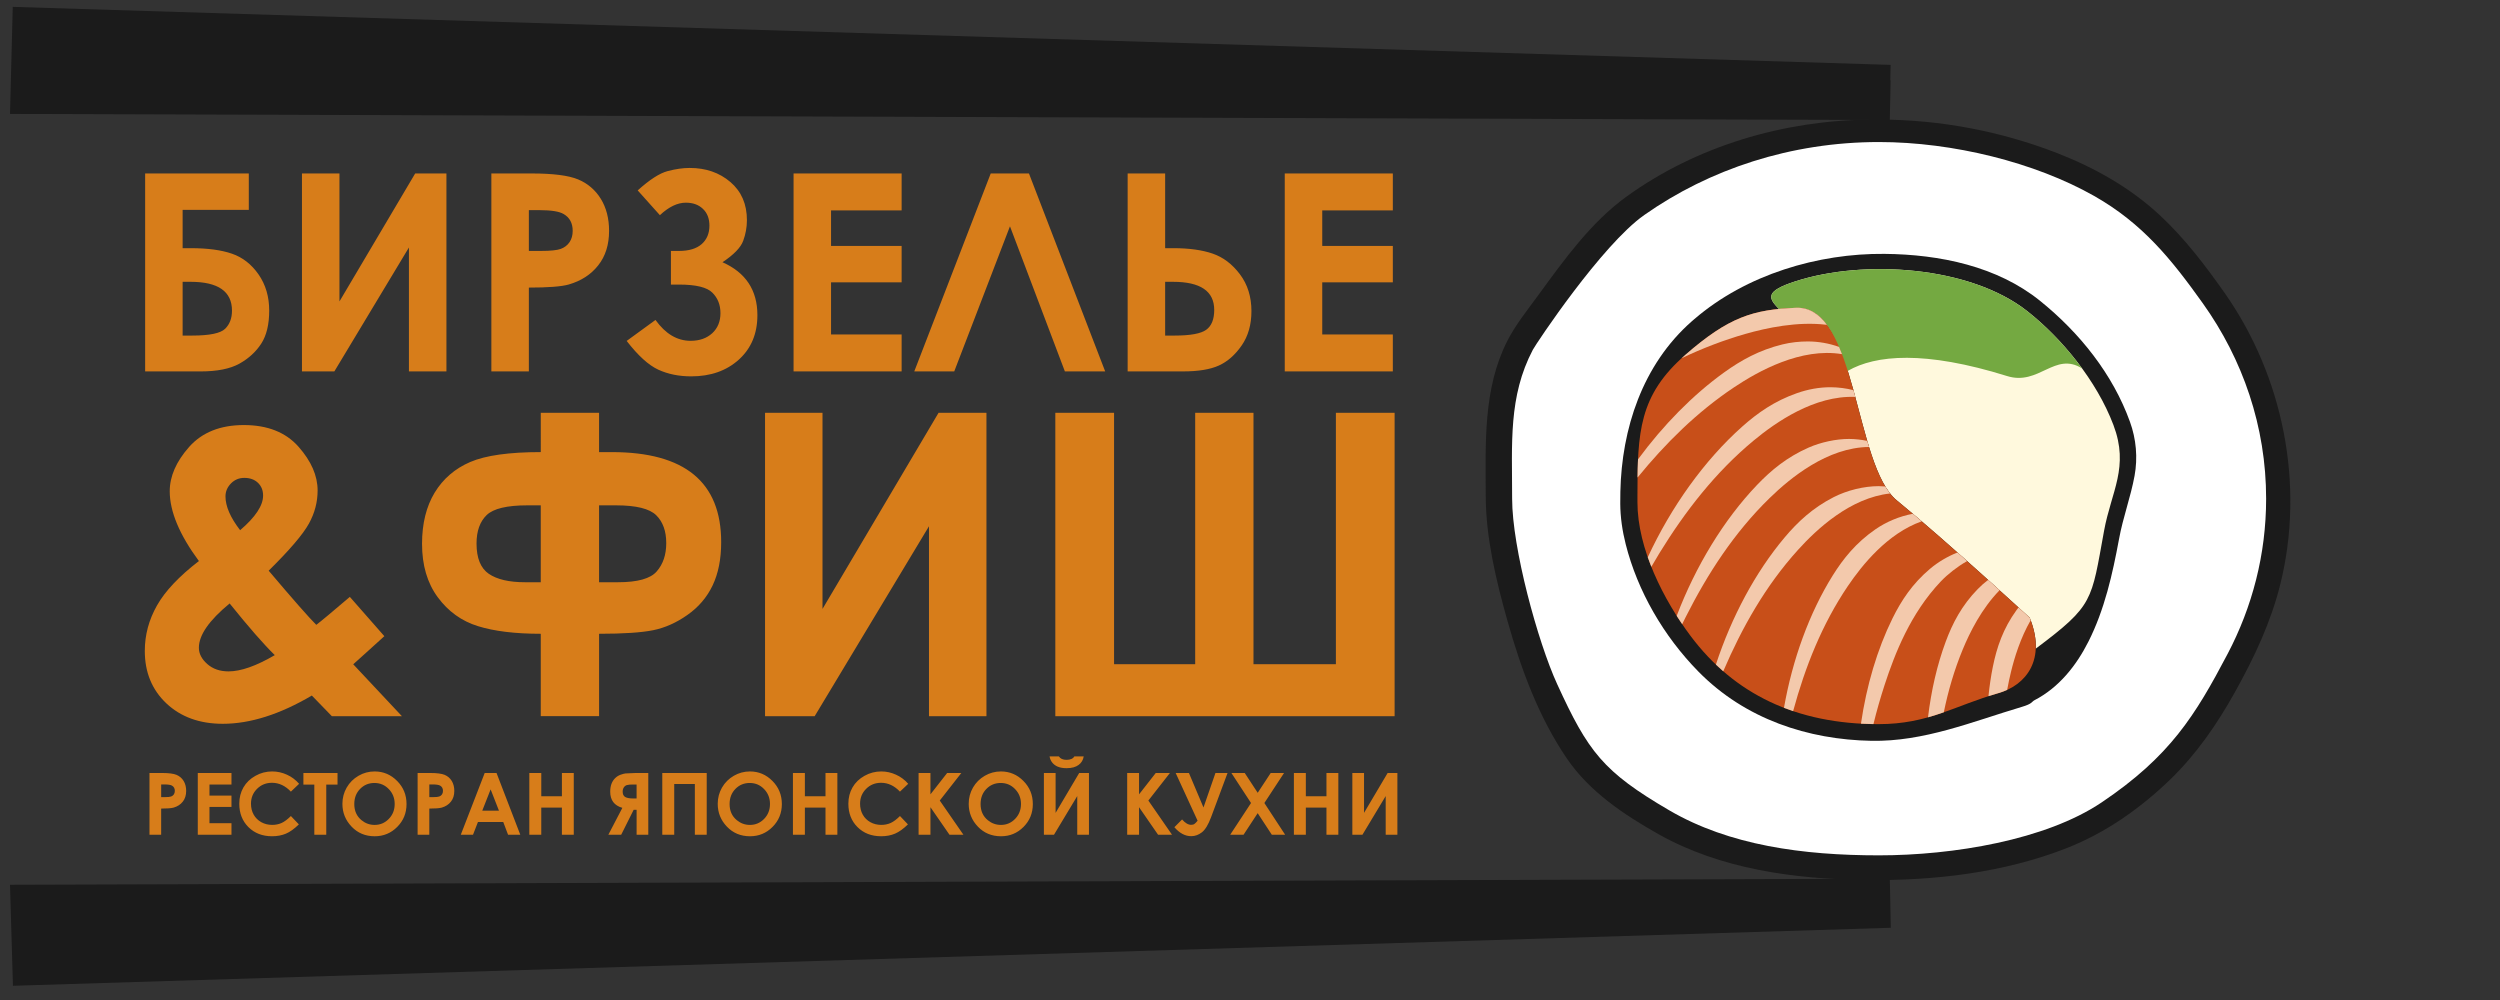 <?xml version="1.0" encoding="utf-8"?>
<!-- Generator: Adobe Illustrator 16.0.0, SVG Export Plug-In . SVG Version: 6.00 Build 0)  -->
<!DOCTYPE svg PUBLIC "-//W3C//DTD SVG 1.1//EN" "http://www.w3.org/Graphics/SVG/1.1/DTD/svg11.dtd">
<svg version="1.1" id="Слой_1" xmlns="http://www.w3.org/2000/svg" xmlns:xlink="http://www.w3.org/1999/xlink" x="0px" y="0px"
	 width="250px" height="100px" viewBox="0 0 250 100" enable-background="new 0 0 250 100" xml:space="preserve">
<rect x="0" y="0" width="250" height="100" fill="#333333" stroke="none"/>
<path fill-rule="evenodd" clip-rule="evenodd" fill="#1B1B1B" d="M188.032,11.957c6.014,0.02,12.042,1.162,17.671,3.348
	c3.771,1.466,7.346,3.474,10.33,6.264c2.446,2.287,4.491,4.967,6.435,7.731c5.852,8.335,8.027,19.14,5.573,29.086
	c-0.938,3.81-2.623,7.381-4.547,10.825c-1.773,3.188-3.859,6.222-6.503,8.77c-2.977,2.867-6.416,5.288-10.242,6.798
	c-6.368,2.516-13.381,3.306-20.12,3.224c-7.207-0.089-14.6-1.094-20.815-4.604c-3.462-1.956-6.872-4.244-9.117-7.534
	c-2.864-4.201-4.609-9.024-5.945-13.759c-1.155-4.089-2.169-8.367-2.179-12.504c-0.014-5.291-0.271-10.727,2.152-15.499
	c0.816-1.604,1.963-3.027,3.051-4.516c2.652-3.631,5.319-7.364,8.898-9.945c6.967-5.026,15.653-7.615,24.41-7.685
	C187.399,11.954,187.715,11.957,188.032,11.957z"/>
<path fill-rule="evenodd" clip-rule="evenodd" fill="#D77D1A" d="M34.984,59.688l3.451,3.93l-1.563,1.416l-1.549,1.394l4.866,5.189
	h-7.006l-2-2.063c-3.19,1.88-6.162,2.825-8.901,2.825c-2.324,0-4.204-0.684-5.647-2.043c-1.437-1.358-2.155-3.106-2.155-5.241
	c0-1.61,0.409-3.125,1.226-4.562c0.81-1.431,2.211-2.908,4.183-4.43c-1.943-2.627-2.916-4.958-2.916-6.979
	c0-1.493,0.648-2.971,1.937-4.429c1.295-1.457,3.12-2.19,5.471-2.19c2.374,0,4.197,0.726,5.472,2.169s1.908,2.902,1.908,4.374
	c0,1.155-0.288,2.26-0.873,3.317c-0.585,1.063-1.922,2.634-4.021,4.703c2.458,2.902,4.042,4.704,4.76,5.416
	C32.062,62.16,33.182,61.225,34.984,59.688L34.984,59.688z M24.013,53.02c1.528-1.31,2.296-2.457,2.296-3.465
	c0-0.52-0.169-0.943-0.514-1.274c-0.346-0.332-0.803-0.493-1.366-0.493c-0.521,0-0.965,0.183-1.332,0.556
	c-0.366,0.374-0.549,0.803-0.549,1.296C22.548,50.625,23.034,51.752,24.013,53.02L24.013,53.02z M27.478,65.512
	c-1.07-1.042-2.577-2.76-4.514-5.167c-2.049,1.689-3.077,3.161-3.077,4.43c0,0.592,0.282,1.134,0.838,1.626
	c0.563,0.493,1.268,0.738,2.127,0.738C24.083,67.139,25.625,66.597,27.478,65.512L27.478,65.512z M59.907,41.28v3.931h1.281
	c7.289,0,10.93,3,10.93,9c0,1.703-0.289,3.147-0.859,4.337s-1.408,2.169-2.514,2.944c-1.105,0.781-2.247,1.288-3.422,1.527
	c-1.176,0.24-2.979,0.359-5.415,0.359v8.238h-5.832v-8.238c-2.549,0-4.64-0.253-6.274-0.761c-1.641-0.508-2.979-1.472-4.028-2.895
	c-1.049-1.422-1.57-3.203-1.57-5.345c0-2.021,0.423-3.725,1.261-5.113c0.845-1.386,2.028-2.408,3.57-3.07
	c1.535-0.655,3.887-0.985,7.042-0.985V41.28H59.907L59.907,41.28z M54.075,50.534H52.73c-2.035,0-3.387,0.325-4.063,0.972
	c-0.676,0.654-1.014,1.6-1.014,2.845c0,1.458,0.409,2.472,1.232,3.035c0.824,0.557,2.028,0.838,3.613,0.838h1.577V50.534
	L54.075,50.534z M59.907,50.534v7.69H61.8c1.951,0,3.247-0.358,3.874-1.084c0.634-0.726,0.951-1.669,0.951-2.831
	c0-1.19-0.331-2.12-1-2.782c-0.669-0.661-2.007-0.993-4.028-0.993H59.907L59.907,50.534z M98.645,41.28v30.337h-5.747V52.626
	L81.469,71.617h-4.965V41.28h5.747v19.612L93.856,41.28H98.645L98.645,41.28z M119.518,66.421V41.28h5.831v25.141h8.24V41.28h5.872
	v30.337h-33.929V41.28h5.874v25.141H119.518z"/>
<path fill-rule="evenodd" clip-rule="evenodd" fill="#D77D1A" d="M14.948,77.299h1.247c0.675,0,1.161,0.063,1.459,0.187
	c0.297,0.126,0.534,0.326,0.706,0.604c0.171,0.28,0.257,0.611,0.257,1.003c0,0.431-0.113,0.79-0.339,1.074
	c-0.226,0.285-0.532,0.483-0.92,0.595c-0.228,0.064-0.642,0.097-1.242,0.097v2.614h-1.168V77.299L14.948,77.299z M16.116,79.713
	h0.377c0.296,0,0.501-0.02,0.617-0.062c0.116-0.042,0.207-0.111,0.274-0.208c0.065-0.099,0.099-0.216,0.099-0.354
	c0-0.239-0.093-0.415-0.279-0.524c-0.135-0.082-0.387-0.121-0.754-0.121h-0.333V79.713L16.116,79.713z M19.778,77.299h3.37v1.151
	h-2.201v1.109h2.201v1.134h-2.201v1.624h2.201v1.154h-3.37V77.299L19.778,77.299z M29.911,78.381l-0.823,0.783
	c-0.561-0.59-1.189-0.885-1.89-0.885c-0.59,0-1.088,0.201-1.493,0.604c-0.405,0.403-0.607,0.898-0.607,1.488
	c0,0.411,0.091,0.777,0.27,1.094c0.179,0.319,0.433,0.569,0.759,0.753c0.328,0.181,0.691,0.272,1.093,0.272
	c0.341,0,0.653-0.064,0.936-0.19c0.284-0.129,0.594-0.359,0.933-0.696l0.797,0.835c-0.455,0.445-0.887,0.755-1.292,0.926
	c-0.406,0.173-0.87,0.26-1.39,0.26c-0.96,0-1.746-0.305-2.358-0.911c-0.611-0.609-0.917-1.389-0.917-2.34
	c0-0.616,0.139-1.161,0.418-1.639c0.278-0.48,0.676-0.864,1.196-1.153c0.518-0.293,1.077-0.438,1.677-0.438
	c0.508,0,0.999,0.108,1.472,0.324C29.164,77.681,29.571,77.987,29.911,78.381L29.911,78.381z M30.34,77.299h3.412v1.162h-1.126
	v5.011h-1.194v-5.011H30.34V77.299L30.34,77.299z M37.461,77.144c0.872,0,1.623,0.316,2.25,0.95
	c0.629,0.632,0.942,1.401,0.942,2.311c0,0.901-0.309,1.663-0.93,2.285c-0.619,0.624-1.371,0.936-2.255,0.936
	c-0.926,0-1.696-0.322-2.307-0.961c-0.614-0.641-0.92-1.401-0.92-2.282c0-0.59,0.143-1.132,0.428-1.627
	c0.286-0.495,0.678-0.886,1.176-1.176C36.347,77.289,36.885,77.144,37.461,77.144L37.461,77.144z M37.444,78.297
	c-0.569,0-1.047,0.198-1.434,0.595c-0.388,0.398-0.582,0.9-0.582,1.515c0,0.681,0.244,1.224,0.732,1.619
	c0.379,0.31,0.814,0.466,1.305,0.466c0.555,0,1.028-0.203,1.417-0.604c0.391-0.403,0.586-0.898,0.586-1.49
	c0-0.587-0.196-1.084-0.59-1.49C38.485,78.5,38.007,78.297,37.444,78.297L37.444,78.297z M41.761,77.299h1.248
	c0.674,0,1.16,0.063,1.458,0.187c0.298,0.126,0.535,0.326,0.706,0.604c0.172,0.28,0.258,0.611,0.258,1.003
	c0,0.431-0.113,0.79-0.339,1.074c-0.225,0.285-0.532,0.483-0.919,0.595c-0.228,0.064-0.642,0.097-1.242,0.097v2.614h-1.169V77.299
	L41.761,77.299z M42.931,79.713h0.377c0.296,0,0.501-0.02,0.617-0.062c0.117-0.042,0.207-0.111,0.274-0.208
	c0.066-0.099,0.099-0.216,0.099-0.354c0-0.239-0.093-0.415-0.279-0.524c-0.135-0.082-0.387-0.121-0.754-0.121h-0.333V79.713
	L42.931,79.713z M48.47,77.299h1.183l2.375,6.173h-1.222l-0.481-1.272h-2.53l-0.493,1.272h-1.222L48.47,77.299L48.47,77.299z
	 M49.063,78.938l-0.836,2.127h1.668L49.063,78.938L49.063,78.938z M52.933,77.299h1.195v2.33h2.063v-2.33h1.186v6.173H56.19v-2.709
	h-2.063v2.709h-1.195V77.299L52.933,77.299z M64.829,77.299v6.173h-1.169v-2.493h-0.293l-1.247,2.493h-1.284l1.4-2.687
	c-0.81-0.23-1.215-0.77-1.215-1.614c0-0.302,0.043-0.564,0.127-0.787c0.086-0.223,0.206-0.413,0.365-0.567
	c0.158-0.155,0.34-0.27,0.549-0.344c0.207-0.074,0.372-0.116,0.495-0.129c0.123-0.01,0.466-0.024,1.027-0.045H64.829L64.829,77.299z
	 M63.659,79.845V78.45h-0.322c-0.293,0-0.506,0.018-0.635,0.055c-0.127,0.032-0.233,0.109-0.313,0.226
	c-0.082,0.116-0.122,0.26-0.122,0.431c0,0.253,0.081,0.431,0.243,0.532c0.163,0.099,0.423,0.151,0.779,0.151H63.659L63.659,79.845z
	 M66.228,77.299h4.443v6.173h-1.186v-5.073h-2.063v5.073h-1.194V77.299L66.228,77.299z M74.992,77.144
	c0.872,0,1.623,0.316,2.25,0.95c0.629,0.632,0.943,1.401,0.943,2.311c0,0.901-0.31,1.663-0.93,2.285
	c-0.619,0.624-1.371,0.936-2.255,0.936c-0.927,0-1.697-0.322-2.308-0.961c-0.613-0.641-0.92-1.401-0.92-2.282
	c0-0.59,0.144-1.132,0.428-1.627c0.286-0.495,0.678-0.886,1.176-1.176C73.877,77.289,74.416,77.144,74.992,77.144L74.992,77.144z
	 M74.975,78.297c-0.569,0-1.047,0.198-1.434,0.595c-0.388,0.398-0.582,0.9-0.582,1.515c0,0.681,0.243,1.224,0.732,1.619
	c0.38,0.31,0.814,0.466,1.305,0.466c0.554,0,1.027-0.203,1.417-0.604c0.391-0.403,0.585-0.898,0.585-1.49
	c0-0.587-0.196-1.084-0.59-1.49C76.017,78.5,75.538,78.297,74.975,78.297L74.975,78.297z M79.293,77.299h1.194v2.33h2.063v-2.33
	h1.186v6.173H82.55v-2.709h-2.063v2.709h-1.194V77.299L79.293,77.299z M90.82,78.381l-0.824,0.783
	c-0.561-0.59-1.189-0.885-1.89-0.885c-0.59,0-1.088,0.201-1.492,0.604c-0.405,0.403-0.607,0.898-0.607,1.488
	c0,0.411,0.09,0.777,0.269,1.094c0.179,0.319,0.433,0.569,0.759,0.753c0.328,0.181,0.692,0.272,1.093,0.272
	c0.341,0,0.653-0.064,0.936-0.19c0.284-0.129,0.594-0.359,0.933-0.696l0.797,0.835c-0.455,0.445-0.886,0.755-1.292,0.926
	c-0.405,0.173-0.87,0.26-1.39,0.26c-0.96,0-1.747-0.305-2.358-0.911c-0.612-0.609-0.917-1.389-0.917-2.34
	c0-0.616,0.139-1.161,0.418-1.639c0.278-0.48,0.676-0.864,1.196-1.153c0.519-0.293,1.078-0.438,1.678-0.438
	c0.508,0,0.998,0.108,1.47,0.324C90.072,77.681,90.479,77.987,90.82,78.381L90.82,78.381z M91.859,77.299h1.186v2.135l1.67-2.135
	h1.417l-2.156,2.756l2.365,3.417h-1.394l-1.902-2.751v2.751h-1.186V77.299L91.859,77.299z M100.09,77.144
	c0.872,0,1.624,0.316,2.25,0.95c0.629,0.632,0.943,1.401,0.943,2.311c0,0.901-0.309,1.663-0.929,2.285
	c-0.619,0.624-1.372,0.936-2.255,0.936c-0.927,0-1.697-0.322-2.308-0.961c-0.613-0.641-0.92-1.401-0.92-2.282
	c0-0.59,0.144-1.132,0.428-1.627c0.286-0.495,0.678-0.886,1.176-1.176C98.976,77.289,99.514,77.144,100.09,77.144L100.09,77.144z
	 M100.073,78.297c-0.569,0-1.047,0.198-1.434,0.595c-0.388,0.398-0.581,0.9-0.581,1.515c0,0.681,0.243,1.224,0.731,1.619
	c0.38,0.31,0.814,0.466,1.306,0.466c0.555,0,1.027-0.203,1.416-0.604c0.391-0.403,0.587-0.898,0.587-1.49
	c0-0.587-0.197-1.084-0.591-1.49C101.115,78.5,100.636,78.297,100.073,78.297L100.073,78.297z M108.895,77.299v6.173h-1.17v-3.865
	l-2.325,3.865h-1.01v-6.173h1.17v3.989l2.36-3.989H108.895L108.895,77.299z M104.958,75.641h0.928
	c0.073,0.114,0.173,0.2,0.303,0.258c0.129,0.057,0.289,0.086,0.474,0.086c0.189,0,0.361-0.034,0.514-0.102
	c0.101-0.044,0.188-0.126,0.264-0.242h0.929c-0.053,0.354-0.223,0.642-0.51,0.854c-0.286,0.215-0.686,0.324-1.201,0.324
	c-0.347,0-0.635-0.05-0.869-0.146c-0.234-0.097-0.421-0.232-0.564-0.413C105.084,76.081,104.994,75.876,104.958,75.641
	L104.958,75.641z M112.718,77.299h1.187v2.135l1.67-2.135h1.416l-2.155,2.756l2.365,3.417h-1.394l-1.901-2.751v2.751h-1.187V77.299
	L112.718,77.299z M119.76,82.072l-2.194-4.773h1.326l1.457,3.449l1.196-3.449h1.209l-1.646,4.422
	c-0.282,0.753-0.589,1.258-0.921,1.513c-0.332,0.256-0.686,0.384-1.061,0.384c-0.611,0-1.175-0.299-1.689-0.898l0.772-0.774
	c0.307,0.358,0.61,0.537,0.91,0.537c0.134,0,0.245-0.03,0.331-0.095C119.537,82.322,119.64,82.219,119.76,82.072L119.76,82.072z
	 M123.14,77.299h1.334l1.297,1.981l1.3-1.981h1.334l-1.968,3.001l2.077,3.172h-1.333l-1.412-2.156l-1.413,2.156h-1.335l2.082-3.172
	L123.14,77.299L123.14,77.299z M129.389,77.299h1.194v2.33h2.063v-2.33h1.187v6.173h-1.187v-2.709h-2.063v2.709h-1.194V77.299
	L129.389,77.299z M139.738,77.299v6.173h-1.168v-3.865l-2.325,3.865h-1.01v-6.173h1.168v3.989l2.361-3.989H139.738z"/>
<polygon fill-rule="evenodd" clip-rule="evenodd" fill="#1B1B1B" points="1,11.393 188.981,12.003 189.062,8.04 189.029,8.039 
	189.062,6.487 1.275,0.687 "/>
<polygon fill-rule="evenodd" clip-rule="evenodd" fill="#1B1B1B" points="1,88.478 188.981,87.866 189.001,88.814 189.061,91.83 
	189.08,92.778 1.294,98.579 "/>
<path fill-rule="evenodd" clip-rule="evenodd" fill="#D77D1A" d="M14.514,37.141V17.346H24.88v3.64h-6.617v3.832h0.828
	c1.677,0,3.046,0.184,4.107,0.552c1.066,0.367,1.953,1.061,2.66,2.077c0.708,1.02,1.062,2.224,1.062,3.616
	c0,1.378-0.266,2.481-0.795,3.299c-0.533,0.823-1.263,1.489-2.191,2.008c-0.933,0.515-2.219,0.772-3.864,0.772H14.514L14.514,37.141
	z M18.263,28.181v5.376h0.951c1.733,0,2.831-0.225,3.295-0.676c0.459-0.446,0.689-1.052,0.689-1.815
	c0-1.925-1.383-2.885-4.149-2.885H18.263L18.263,28.181z M44.643,17.346v19.795h-3.75V24.748l-7.458,12.393h-3.239V17.346h3.75
	v12.797l7.572-12.797H44.643L44.643,17.346z M49.136,17.346h4.002c2.164,0,3.722,0.197,4.677,0.597
	c0.956,0.4,1.714,1.048,2.266,1.939c0.551,0.891,0.827,1.962,0.827,3.211c0,1.383-0.364,2.532-1.089,3.446
	c-0.722,0.915-1.706,1.553-2.95,1.912c-0.731,0.207-2.059,0.308-3.983,0.308v8.381h-3.75V17.346L49.136,17.346z M52.886,25.093
	h1.208c0.952,0,1.608-0.068,1.98-0.202c0.373-0.137,0.662-0.358,0.878-0.67c0.211-0.313,0.317-0.689,0.317-1.135
	c0-0.768-0.299-1.328-0.896-1.677c-0.432-0.262-1.241-0.395-2.417-0.395h-1.07V25.093L52.886,25.093z M65.549,31.994
	c0.997,1.392,2.169,2.087,3.51,2.087c0.891,0,1.613-0.253,2.165-0.759c0.546-0.505,0.822-1.176,0.822-2.012
	c0-0.822-0.267-1.502-0.805-2.04c-0.537-0.542-1.649-0.813-3.335-0.813h-0.813v-3.364h0.808c0.997,0,1.751-0.229,2.271-0.685
	c0.514-0.459,0.771-1.071,0.771-1.842c0-0.708-0.216-1.269-0.648-1.677c-0.427-0.414-0.997-0.621-1.709-0.621
	c-0.841,0-1.709,0.418-2.596,1.25l-2.219-2.477c1.19-1.075,2.187-1.718,2.987-1.929c0.799-0.212,1.539-0.317,2.21-0.317
	c1.617,0,2.973,0.469,4.075,1.41c1.099,0.942,1.649,2.21,1.649,3.809c0,0.708-0.124,1.397-0.372,2.068
	c-0.249,0.675-0.938,1.388-2.072,2.141c2.33,1.034,3.492,2.798,3.492,5.293c0,1.843-0.616,3.322-1.852,4.443
	c-1.236,1.117-2.826,1.677-4.765,1.677c-1.223,0-2.321-0.222-3.29-0.667c-0.969-0.446-2.026-1.401-3.166-2.876L65.549,31.994
	L65.549,31.994z M79.356,17.346h10.807v3.694h-7.058v3.556h7.058v3.639h-7.058v5.211h7.058v3.694H79.356V17.346L79.356,17.346z
	 M106.488,37.141l-5.491-14.511l-5.573,14.511h-3.997l7.646-19.795h3.822l7.623,19.795H106.488L106.488,37.141z M112.765,37.141
	V17.346h3.75v7.471h0.822c1.577,0,2.891,0.184,3.938,0.547c1.048,0.363,1.958,1.052,2.721,2.068c0.767,1.02,1.148,2.247,1.148,3.68
	c0,1.355-0.327,2.504-0.984,3.446c-0.656,0.942-1.415,1.608-2.283,1.998c-0.864,0.391-2.055,0.584-3.562,0.584H112.765
	L112.765,37.141z M116.514,28.181v5.376h0.951c1.572,0,2.625-0.193,3.157-0.579c0.534-0.386,0.8-1.048,0.8-1.981
	c0-1.879-1.374-2.816-4.121-2.816H116.514L116.514,28.181z M128.475,17.346h10.808v3.694h-7.058v3.556h7.058v3.639h-7.058v5.211
	h7.058v3.694h-10.808V17.346z"/>
<path fill-rule="evenodd" clip-rule="evenodd" fill="#FFFFFF" d="M187.89,14.204c7.416,0,15.616,2.046,21.509,5.382
	c4.862,2.754,7.745,6.348,10.877,10.736c4.008,5.615,6.337,12.332,6.337,19.548c0,5.564-1.384,10.833-3.857,15.529
	c-3.235,6.147-5.741,10.232-12.593,14.842c-5.587,3.761-14.853,5.294-22.272,5.294c-7.605,0-14.964-1.001-20.95-4.494
	c-6.641-3.874-8.13-5.875-11.218-12.614c-1.952-4.258-4.51-13.648-4.51-18.557c0-5.546-0.384-10.209,2.07-14.891
	c0.313-0.596,6.882-10.481,11.144-13.478C170.938,16.924,179.072,14.204,187.89,14.204z"/>
<path fill-rule="evenodd" clip-rule="evenodd" fill="#1B1B1B" d="M169.433,31.912c5.211-4.483,12.402-6.584,18.998-6.525
	c5.571,0.05,11.288,1.249,15.556,4.681c3.979,3.201,7.302,7.366,9.009,12.113c0.626,1.724,0.791,3.597,0.46,5.401
	c-0.388,2.124-1.155,4.143-1.55,6.308c-0.656,3.538-1.446,7.066-3.063,10.269c-1.21,2.401-2.955,4.604-5.394,5.862
	c-0.287,0.146-0.187,0.349-1.265,0.666c-4.955,1.476-9.771,3.493-15.047,3.395c-6.303-0.116-12.604-2.146-17.302-6.93
	c-3.484-3.55-6.086-8.062-7.264-12.73c-0.337-1.331-0.54-2.7-0.545-4.07c0,0,0.002-0.75,0.011-1.197
	c0.137-6.237,2.174-12.657,7.154-17.036C169.272,32.049,169.352,31.98,169.433,31.912z"/>
<path fill-rule="evenodd" clip-rule="evenodd" fill="#FFF9DD" d="M177.89,30.895c-1.063-1.096-1.436-1.768,1.683-2.772
	c6.853-2.202,17.43-1.518,23.155,2.994c3.451,2.718,6.936,6.948,8.614,11.379c1.603,4.227-0.213,6.63-0.935,10.584
	c-1.291,7.063-1.011,7.417-6.825,11.781l-0.006,0.006c0.042-0.908-0.14-1.939-0.605-3.09c0,0-8.309-7.669-13.291-11.738
	c-4.255-3.475-3.949-19.493-10.073-19.257C179.001,30.805,178.432,30.841,177.89,30.895z"/>
<path fill-rule="evenodd" clip-rule="evenodd" fill="#74A941" d="M177.89,30.895c-1.063-1.096-1.436-1.768,1.683-2.772
	c6.853-2.202,17.43-1.518,23.155,2.994c1.925,1.515,3.858,3.5,5.483,5.728c-2.73-1.723-4.307,1.759-7.499,0.761
	c-8.232-2.572-13.156-2.124-15.935-0.517c-0.337,0.195-0.761-2.949-2.306-4.871c-0.696-0.866-1.62-1.484-2.865-1.436
	C179.001,30.805,178.432,30.841,177.89,30.895z"/>
<path fill-rule="evenodd" clip-rule="evenodd" fill="#C84F19" d="M202.971,61.776c0,0-8.309-7.669-13.291-11.738
	c-4.255-3.475-3.949-19.493-10.073-19.257c-4.295,0.166-6.748,0.935-11.066,4.7c-4.647,4.048-4.797,7.727-4.797,14.078v0.652
	c0,4.679,2.637,9.816,5.324,13.397c4.351,5.798,10.558,8.806,18.784,8.806c5.002,0,7.559-1.832,12.005-3.106
	C202.646,68.508,204.643,65.903,202.971,61.776z"/>
<path fill-rule="evenodd" clip-rule="evenodd" fill="#F3C9AC" d="M163.801,45.935c2.511-3.414,5.479-6.441,8.62-8.699
	c1.681-1.208,3.498-2.227,5.824-2.795c0.828-0.202,1.693-0.298,2.563-0.297c1.049,0.007,2.1,0.186,3.087,0.544l0.014,0.005
	c0.101,0.234,0.198,0.474,0.292,0.722c-4.097-0.682-8.369,1.693-10.809,3.325c-3.716,2.481-6.859,5.608-9.639,9.013
	C163.76,47.121,163.773,46.516,163.801,45.935z"/>
<path fill-rule="evenodd" clip-rule="evenodd" fill="#F3C9AC" d="M168.161,35.819c0.122-0.113,0.249-0.225,0.379-0.338
	c4.318-3.765,6.771-4.534,11.066-4.7c1.274-0.049,2.27,0.604,3.085,1.702c-2.943-0.367-6.062,0.313-8.141,0.905
	C172.343,34.019,170.216,34.846,168.161,35.819z"/>
<path fill-rule="evenodd" clip-rule="evenodd" fill="#F3C9AC" d="M164.776,55.729c2.33-5.035,5.665-9.709,9.453-13.076
	c1.533-1.364,3.226-2.553,5.475-3.341c1.062-0.373,2.219-0.593,3.37-0.588c0.768,0.007,1.533,0.102,2.271,0.293
	c0.062,0.225,0.123,0.45,0.185,0.676c-4.077-0.178-7.962,2.536-10.164,4.361c-3.828,3.173-6.853,7.081-9.415,11.246
	c-0.281,0.455-0.554,0.917-0.818,1.381C165.007,56.364,164.888,56.048,164.776,55.729z"/>
<path fill-rule="evenodd" clip-rule="evenodd" fill="#F3C9AC" d="M167.67,61.589c1.885-4.954,4.702-9.61,8.04-13.1
	c1.41-1.473,2.993-2.783,5.164-3.736c1.201-0.527,2.733-0.863,4.038-0.859c0.61,0.006,1.219,0.071,1.811,0.197
	c0.061,0.205,0.119,0.408,0.182,0.607c-4.156,0.036-7.871,3.091-9.939,5.105c-3.539,3.447-6.209,7.566-8.399,11.908
	c-0.118,0.233-0.236,0.47-0.35,0.707C168.032,62.146,167.849,61.869,167.67,61.589z"/>
<path fill-rule="evenodd" clip-rule="evenodd" fill="#F3C9AC" d="M171.59,66.458c1.558-4.75,3.948-9.238,6.873-12.712
	c1.306-1.551,2.797-2.951,4.899-4.028c1.342-0.687,3.042-1.105,4.518-1.102c0.217,0.002,0.433,0.013,0.647,0.03
	c0.153,0.254,0.314,0.489,0.483,0.702c-3.985,0.434-7.336,3.569-9.206,5.636c-3.242,3.582-5.603,7.767-7.479,12.145
	C172.076,66.913,171.831,66.688,171.59,66.458z"/>
<path fill-rule="evenodd" clip-rule="evenodd" fill="#F3C9AC" d="M191.285,51.376c0.29,0.245,0.586,0.496,0.887,0.755
	c-3.431,1.213-5.966,4.377-7.391,6.481c-2.584,3.821-4.271,8.096-5.469,12.502c-0.31-0.106-0.614-0.215-0.915-0.331
	c0.847-4.82,2.529-9.477,4.871-13.228c1.063-1.701,2.331-3.275,4.253-4.609C188.638,52.173,189.949,51.628,191.285,51.376z"/>
<path fill-rule="evenodd" clip-rule="evenodd" fill="#F3C9AC" d="M195.748,55.25c0.324,0.287,0.647,0.574,0.964,0.858
	c-0.994,0.569-1.922,1.293-2.636,2.041c-3.035,3.202-4.595,7.224-5.612,10.334c-0.423,1.3-0.8,2.609-1.119,3.926
	c-0.421-0.007-0.838-0.02-1.249-0.042c0.552-3.79,1.622-7.425,3.155-10.533c0.884-1.787,1.983-3.464,3.76-4.96
	C193.813,56.2,194.753,55.642,195.748,55.25z"/>
<path fill-rule="evenodd" clip-rule="evenodd" fill="#F3C9AC" d="M198.813,57.99c0.401,0.361,0.784,0.708,1.145,1.034
	c-1.808,1.851-2.981,4.222-3.686,5.926c-0.841,2.035-1.453,4.137-1.892,6.278c-0.519,0.184-1.041,0.352-1.578,0.503
	c0.319-2.672,0.907-5.236,1.765-7.552c0.688-1.858,1.604-3.629,3.212-5.276C198.098,58.576,198.442,58.271,198.813,57.99z"/>
<path fill-rule="evenodd" clip-rule="evenodd" fill="#F3C9AC" d="M201.851,60.748c0.703,0.644,1.12,1.028,1.12,1.028
	c0.034,0.083,0.065,0.165,0.097,0.245c-1.024,1.789-1.619,3.724-1.972,5.177c-0.145,0.597-0.27,1.193-0.38,1.792
	c-0.275,0.127-0.563,0.233-0.859,0.317c-0.348,0.099-0.683,0.203-1.009,0.307c0.101-1.01,0.246-1.998,0.439-2.951
	c0.393-1.931,1.023-3.804,2.36-5.646C201.713,60.926,201.78,60.837,201.851,60.748z"/>
</svg>
